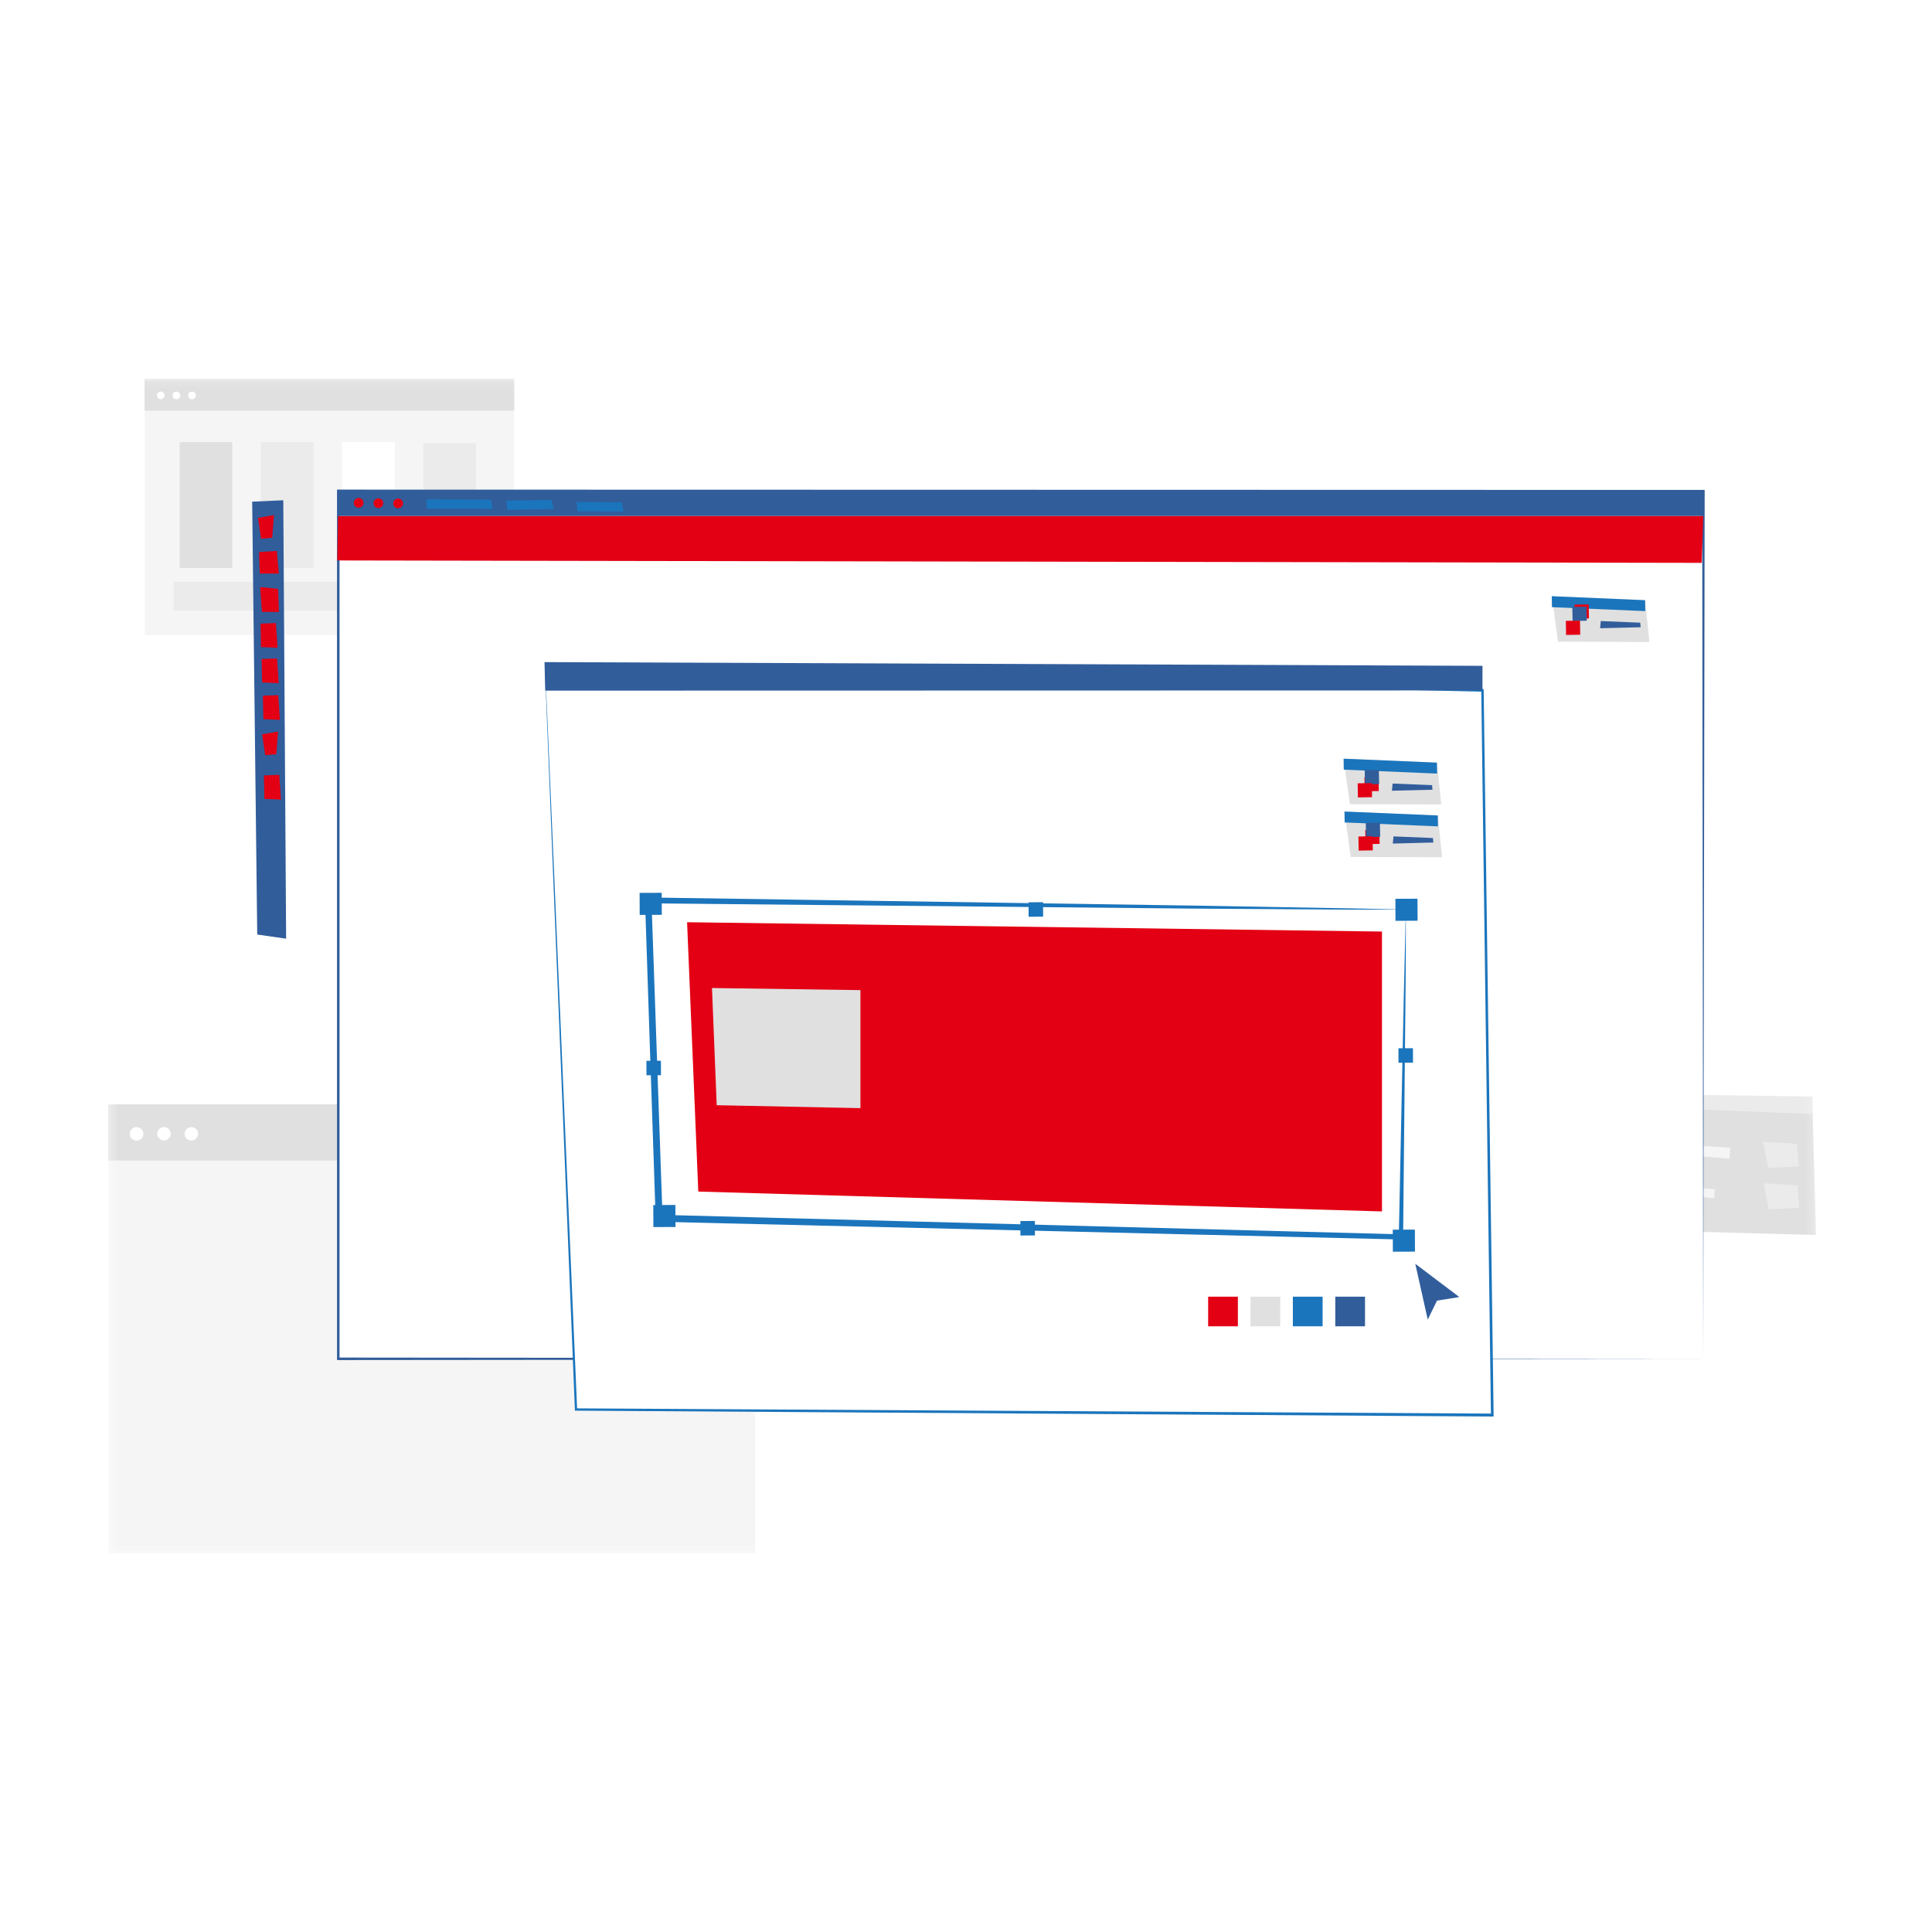 <svg width="220" height="220" viewBox="0 0 220 220" fill="none" xmlns="http://www.w3.org/2000/svg">
<rect x="0" y="0" width="220" height="220" fill="#333333" stroke="none"/>
<g clip-path="url(#clip0_2144_3715)">
<path d="M220 0H0V220H220V0Z" fill="white"/>
<mask id="mask0_2144_3715" style="mask-type:luminance" maskUnits="userSpaceOnUse" x="12" y="43" width="195" height="134">
<path d="M206.8 43.12H12.32V176.88H206.8V43.12Z" fill="white"/>
</mask>
<g mask="url(#mask0_2144_3715)">
<path d="M58.547 43.12H16.461V72.315H58.547V43.12Z" fill="#F5F5F5"/>
<path d="M58.547 43.12H16.461V46.768H58.547V43.12Z" fill="#E0E0E0"/>
<path d="M18.744 45.048C18.739 45.133 18.71 45.215 18.659 45.284C18.608 45.352 18.538 45.404 18.458 45.434C18.378 45.463 18.291 45.468 18.207 45.449C18.124 45.429 18.049 45.386 17.99 45.324C17.931 45.263 17.892 45.185 17.877 45.101C17.861 45.017 17.872 44.931 17.905 44.853C17.939 44.774 17.995 44.708 18.066 44.661C18.137 44.614 18.221 44.589 18.306 44.589C18.366 44.59 18.424 44.603 18.478 44.627C18.532 44.651 18.58 44.685 18.621 44.728C18.662 44.771 18.693 44.821 18.714 44.876C18.735 44.931 18.746 44.99 18.744 45.048Z" fill="white"/>
<path d="M20.53 45.048C20.526 45.135 20.497 45.218 20.447 45.289C20.396 45.359 20.325 45.413 20.244 45.444C20.163 45.474 20.074 45.48 19.989 45.462C19.905 45.443 19.827 45.399 19.767 45.337C19.707 45.274 19.666 45.196 19.651 45.11C19.635 45.025 19.645 44.937 19.679 44.858C19.713 44.778 19.77 44.71 19.842 44.662C19.915 44.614 19.999 44.589 20.086 44.589C20.206 44.592 20.32 44.642 20.403 44.728C20.486 44.814 20.532 44.929 20.53 45.048Z" fill="white"/>
<path d="M22.31 45.048C22.306 45.135 22.277 45.219 22.226 45.289C22.175 45.36 22.104 45.414 22.022 45.444C21.941 45.475 21.852 45.48 21.767 45.461C21.682 45.441 21.605 45.397 21.545 45.334C21.485 45.271 21.445 45.192 21.43 45.106C21.415 45.021 21.425 44.933 21.46 44.853C21.495 44.774 21.553 44.706 21.626 44.659C21.699 44.612 21.785 44.587 21.872 44.589C21.991 44.593 22.103 44.644 22.185 44.73C22.267 44.816 22.311 44.93 22.31 45.048Z" fill="white"/>
<path d="M26.457 50.344H20.458V64.679H26.457V50.344Z" fill="#E0E0E0"/>
<path d="M35.709 50.344H29.711V64.679H35.709V50.344Z" fill="#EBEBEB"/>
<path d="M44.956 50.344H38.957V64.679H44.956V50.344Z" fill="white"/>
<path d="M54.203 50.458H48.204V64.793H54.203V50.458Z" fill="#EBEBEB"/>
<path d="M56.114 66.261H19.763V69.539H56.114V66.261Z" fill="#EBEBEB"/>
<path d="M51.134 68.446L51.919 72.387L52.561 71.288L53.939 73.258L54.634 72.811L53.25 70.846L54.52 70.661L51.134 68.446Z" fill="#E0E0E0"/>
<path d="M86 125.762H12.32V176.88H86V125.762Z" fill="#F5F5F5"/>
<path d="M86 125.762H12.32V132.151H86V125.762Z" fill="#E0E0E0"/>
<path d="M16.323 129.141C16.317 129.292 16.267 129.438 16.178 129.561C16.089 129.684 15.966 129.778 15.824 129.832C15.682 129.884 15.528 129.896 15.38 129.862C15.232 129.828 15.097 129.752 14.992 129.643C14.887 129.533 14.816 129.396 14.79 129.246C14.763 129.098 14.781 128.945 14.841 128.806C14.901 128.667 15.001 128.549 15.128 128.466C15.255 128.383 15.404 128.34 15.556 128.341C15.659 128.343 15.761 128.366 15.855 128.407C15.95 128.448 16.035 128.508 16.106 128.582C16.177 128.657 16.233 128.744 16.27 128.84C16.308 128.936 16.326 129.038 16.323 129.141Z" fill="white"/>
<path d="M19.439 129.141C19.432 129.29 19.381 129.434 19.293 129.555C19.204 129.676 19.082 129.768 18.942 129.821C18.801 129.873 18.648 129.884 18.502 129.85C18.355 129.817 18.222 129.741 18.118 129.633C18.015 129.525 17.945 129.388 17.918 129.241C17.891 129.094 17.909 128.942 17.968 128.805C18.026 128.667 18.125 128.55 18.25 128.468C18.375 128.385 18.522 128.341 18.672 128.341C18.775 128.343 18.877 128.366 18.971 128.407C19.066 128.448 19.151 128.508 19.222 128.582C19.293 128.657 19.349 128.744 19.386 128.84C19.424 128.936 19.442 129.038 19.439 129.141Z" fill="white"/>
<path d="M22.555 129.141C22.549 129.29 22.497 129.434 22.409 129.555C22.321 129.676 22.199 129.768 22.058 129.821C21.917 129.873 21.764 129.884 21.618 129.85C21.472 129.817 21.338 129.741 21.235 129.633C21.131 129.525 21.061 129.388 21.035 129.241C21.008 129.094 21.025 128.942 21.084 128.805C21.143 128.667 21.241 128.55 21.366 128.468C21.491 128.385 21.638 128.341 21.788 128.341C21.892 128.343 21.993 128.366 22.087 128.407C22.182 128.448 22.267 128.508 22.338 128.582C22.41 128.657 22.465 128.744 22.503 128.84C22.54 128.936 22.558 129.038 22.555 129.141Z" fill="white"/>
<path d="M183.854 125.959V140.007L206.8 140.634L206.393 126.353L183.854 125.959Z" fill="#E0E0E0"/>
<path d="M183.854 125.959L183.836 124.556L206.41 124.861V126.855L183.854 125.959Z" fill="#EBEBEB"/>
<path d="M185.874 129.493L186.119 132.353L189.181 132.389L189.26 129.636L185.874 129.493Z" fill="#EBEBEB"/>
<path d="M190.428 131.452L190.266 130.258L197.056 130.693L196.924 131.93L190.428 131.452Z" fill="#F5F5F5"/>
<path d="M200.783 130.024L201.353 132.992L204.846 132.813L204.642 130.251L200.783 130.024Z" fill="#EBEBEB"/>
<path d="M185.921 134.21L186.167 137.07L189.229 137.106L189.307 134.353L185.921 134.21Z" fill="#EBEBEB"/>
<path d="M190.446 135.959L190.308 134.974L195.264 135.421L195.186 136.437L190.446 135.959Z" fill="#F5F5F5"/>
<path d="M200.831 134.741L201.394 137.709L204.889 137.53L204.684 134.968L200.831 134.741Z" fill="#EBEBEB"/>
<path d="M193.946 55.938H38.49V154.76H193.946V55.938Z" fill="white"/>
<path d="M193.952 154.759C193.952 153.762 193.904 116.293 193.832 55.938L193.952 56.064H38.508L38.664 55.908C38.664 90.966 38.664 124.364 38.664 154.73L38.52 154.587L193.976 154.73L38.52 154.873H38.376V154.73C38.376 124.364 38.376 90.966 38.376 55.908V55.753H38.544L193.988 55.789H194.114V55.956C193.999 116.293 193.952 153.762 193.952 154.759Z" fill="#315D9B"/>
<path d="M38.49 58.75L38.4 63.819L193.778 64.094L193.952 58.75H38.49Z" fill="#E30014"/>
<path d="M28.716 57.127L32.258 56.965L32.581 106.889L29.291 106.417L28.716 57.127Z" fill="#315D9B"/>
<path d="M29.375 58.965L29.729 61.348L30.999 61.234L31.197 58.661L29.375 58.965Z" fill="#E30014"/>
<path d="M29.843 83.611L30.196 85.993L31.467 85.88L31.664 83.306L29.843 83.611Z" fill="#E30014"/>
<path d="M29.501 62.864L31.52 62.733L31.748 65.312H29.579L29.501 62.864Z" fill="#E30014"/>
<path d="M29.669 71.013L31.419 70.948L31.61 73.766L29.723 73.682L29.669 71.013Z" fill="#E30014"/>
<path d="M29.789 75.044L31.545 74.978L31.736 77.796L29.849 77.712L29.789 75.044Z" fill="#E30014"/>
<path d="M29.933 79.223L31.682 79.157L31.874 81.975L29.992 81.891L29.933 79.223Z" fill="#E30014"/>
<path d="M30.052 88.297L31.802 88.232L31.994 91.05L30.106 90.966L30.052 88.297Z" fill="#E30014"/>
<path d="M29.621 66.846L31.664 67.049L31.76 69.688L29.825 69.67L29.621 66.846Z" fill="#E30014"/>
<path d="M193.946 55.938H38.49V58.751H193.946V55.938Z" fill="#315D9B"/>
<path d="M41.396 57.222C41.404 57.331 41.38 57.441 41.325 57.536C41.271 57.631 41.19 57.709 41.091 57.758C40.993 57.807 40.882 57.826 40.773 57.813C40.663 57.8 40.561 57.755 40.477 57.683C40.394 57.611 40.333 57.517 40.304 57.411C40.274 57.306 40.277 57.194 40.311 57.089C40.345 56.985 40.41 56.893 40.496 56.825C40.583 56.758 40.687 56.717 40.797 56.709C40.87 56.703 40.944 56.712 41.014 56.734C41.084 56.757 41.148 56.793 41.204 56.841C41.26 56.889 41.305 56.947 41.338 57.012C41.371 57.078 41.391 57.149 41.396 57.222Z" fill="#E30014"/>
<path d="M43.644 57.258C43.651 57.367 43.627 57.477 43.572 57.572C43.518 57.667 43.437 57.745 43.338 57.794C43.24 57.843 43.129 57.862 43.02 57.849C42.911 57.836 42.808 57.791 42.724 57.719C42.641 57.648 42.581 57.553 42.551 57.447C42.521 57.342 42.524 57.23 42.558 57.125C42.592 57.021 42.657 56.929 42.743 56.861C42.83 56.794 42.934 56.753 43.044 56.745C43.117 56.739 43.191 56.748 43.261 56.77C43.331 56.793 43.395 56.829 43.451 56.877C43.507 56.925 43.552 56.983 43.586 57.048C43.618 57.114 43.638 57.185 43.644 57.258Z" fill="#E30014"/>
<path d="M45.891 57.282C45.899 57.391 45.874 57.5 45.82 57.596C45.765 57.691 45.684 57.768 45.586 57.818C45.487 57.867 45.377 57.886 45.267 57.873C45.158 57.859 45.055 57.814 44.972 57.743C44.888 57.671 44.828 57.577 44.798 57.471C44.769 57.365 44.771 57.253 44.805 57.149C44.84 57.045 44.904 56.953 44.991 56.885C45.077 56.817 45.182 56.777 45.292 56.768C45.439 56.758 45.585 56.806 45.697 56.903C45.809 56.999 45.879 57.135 45.891 57.282Z" fill="#E30014"/>
<path d="M48.534 56.864L48.618 57.926L56.102 57.938L55.899 56.887L48.534 56.864Z" fill="#1B75BC"/>
<path d="M57.649 57.013L57.792 58.07L63.036 57.962L62.814 56.923L57.649 57.013Z" fill="#1B75BC"/>
<path d="M65.643 57.156L65.757 58.213L71 58.249L70.802 57.198L65.643 57.156Z" fill="#1B75BC"/>
<path d="M62.065 76.243L65.589 160.503L169.927 161.124L168.812 78.62L62.065 76.243Z" fill="white"/>
<path d="M62.071 76.255H62.562H64.043L69.808 76.369L91.639 76.816L168.818 78.464H168.95V78.643C169.285 103.212 169.669 131.23 170.077 160.838V161.303H169.915L65.589 160.634H65.463V160.509C64.426 135.081 63.569 114.006 62.97 99.277C62.676 91.934 62.449 86.142 62.293 82.238C62.215 80.285 62.155 78.781 62.119 77.766C62.083 76.751 62.071 76.243 62.071 76.243C62.071 76.243 62.101 76.775 62.149 77.796C62.197 78.817 62.263 80.321 62.353 82.291C62.52 86.226 62.772 91.999 63.096 99.355C63.725 114.066 64.63 135.111 65.721 160.497L65.589 160.372L169.933 160.969L169.771 161.124V160.819C169.376 131.206 169.004 103.193 168.675 78.626L168.812 78.763L91.728 76.972L69.868 76.452L64.073 76.303L62.58 76.255H62.071Z" fill="#1B75BC"/>
<path d="M62.005 75.396L62.083 78.643L168.812 78.62V75.82L62.005 75.396Z" fill="#315D9B"/>
<path d="M152.998 86.393L153.711 91.569L164.12 91.605L163.623 86.841L152.998 86.393Z" fill="#E0E0E0"/>
<path d="M153.016 87.641L163.646 88.089L163.623 86.841L152.998 86.393L153.016 87.641Z" fill="#1B75BC"/>
<path d="M156.98 88.472L155.367 88.498L155.394 90.104L157.006 90.078L156.98 88.472Z" fill="#E30014"/>
<path d="M157.012 87.672L155.401 87.704L155.433 89.31L157.045 89.278L157.012 87.672Z" fill="#315D9B"/>
<path d="M156.212 89.17L154.6 89.197L154.626 90.803L156.239 90.776L156.212 89.17Z" fill="#E30014"/>
<path d="M158.577 89.223L158.505 90.041L163.119 89.927L163.072 89.408L158.577 89.223Z" fill="#315D9B"/>
<path d="M153.1 92.411L153.807 97.581L164.216 97.618L163.725 92.859L153.1 92.411Z" fill="#E0E0E0"/>
<path d="M153.117 93.653L163.742 94.101L163.725 92.859L153.1 92.411L153.117 93.653Z" fill="#1B75BC"/>
<path d="M157.073 94.487L155.461 94.514L155.487 96.12L157.099 96.093L157.073 94.487Z" fill="#E30014"/>
<path d="M157.133 93.682L155.521 93.715L155.553 95.32L157.165 95.288L157.133 93.682Z" fill="#315D9B"/>
<path d="M156.298 95.227L154.686 95.253L154.713 96.859L156.325 96.832L156.298 95.227Z" fill="#E30014"/>
<path d="M158.679 95.242L158.601 96.059L163.221 95.939L163.168 95.426L158.679 95.242Z" fill="#315D9B"/>
<path d="M75.349 101.664L72.832 101.674L72.843 104.182L75.36 104.172L75.349 101.664Z" fill="#1B75BC"/>
<path d="M161.412 102.338L158.895 102.348L158.905 104.856L161.423 104.845L161.412 102.338Z" fill="#1B75BC"/>
<path d="M161.115 140.018L158.598 140.028L158.608 142.535L161.125 142.525L161.115 140.018Z" fill="#1B75BC"/>
<path d="M76.907 137.21L74.39 137.221L74.401 139.729L76.918 139.718L76.907 137.21Z" fill="#1B75BC"/>
<path d="M118.783 104.385L118.776 102.736L117.123 102.743L117.13 104.391L118.783 104.385Z" fill="#1B75BC"/>
<path d="M75.268 122.437L75.261 120.79L73.607 120.797L73.614 122.444L75.268 122.437Z" fill="#1B75BC"/>
<path d="M160.903 121.01L160.896 119.361L159.242 119.368L159.249 121.017L160.903 121.01Z" fill="#1B75BC"/>
<path d="M117.851 140.681L117.844 139.033L116.19 139.04L116.197 140.688L117.851 140.681Z" fill="#1B75BC"/>
<path d="M160.165 103.582H159.728H158.469H153.639L135.661 103.462L73.823 102.866L74.182 102.495C74.578 113.66 74.997 125.78 75.435 138.318V138.688L75.069 138.33L159.566 140.556L159.284 140.819C159.524 129.338 159.716 120.048 159.848 113.612C159.925 110.388 159.985 107.881 160.027 106.168C160.027 105.313 160.075 104.663 160.087 104.215C160.087 103.994 160.087 103.833 160.087 103.707C160.087 103.582 160.087 103.535 160.087 103.528C160.104 103.739 160.104 103.951 160.087 104.161V106.108C160.087 107.809 160.087 110.287 160.046 113.499C159.98 119.97 159.89 129.32 159.775 140.867V141.141H159.5L75.003 139.124H74.65V138.772C74.65 138.646 74.65 138.521 74.65 138.395C74.224 125.858 73.811 113.714 73.451 102.573V102.197H73.823L135.912 103.122L153.807 103.439L158.559 103.54L159.758 103.582C159.893 103.57 160.03 103.57 160.165 103.582Z" fill="#1B75BC"/>
<path d="M161.16 143.906L162.58 150.264L163.635 148.103L166.176 147.697L161.16 143.906Z" fill="#315D9B"/>
<path d="M140.958 147.655H137.573V151.028H140.958V147.655Z" fill="#E30014"/>
<path d="M145.783 147.655H142.397V151.028H145.783V147.655Z" fill="#E0E0E0"/>
<path d="M150.607 147.655H147.221V151.028H150.607V147.655Z" fill="#1B75BC"/>
<path d="M155.437 147.655H152.051V151.028H155.437V147.655Z" fill="#315D9B"/>
<path d="M157.367 137.947L79.516 135.685L78.239 105.015L157.367 106.078V137.947Z" fill="#E30014"/>
<path d="M97.979 126.186L81.613 125.851L81.074 112.508L97.979 112.747V126.186Z" fill="#E0E0E0"/>
<path d="M176.705 67.891L177.412 73.067L187.821 73.103L187.33 68.345L176.705 67.891Z" fill="#E0E0E0"/>
<path d="M176.722 69.139L187.348 69.587L187.33 68.345L176.705 67.891L176.722 69.139Z" fill="#1B75BC"/>
<path d="M180.906 68.818L179.294 68.85L179.326 70.456L180.938 70.424L180.906 68.818Z" fill="#E30014"/>
<path d="M180.653 69.08L179.042 69.112L179.074 70.717L180.686 70.685L180.653 69.08Z" fill="#315D9B"/>
<path d="M179.917 70.672L178.305 70.698L178.331 72.304L179.943 72.278L179.917 70.672Z" fill="#E30014"/>
<path d="M182.284 70.721L182.212 71.539L186.827 71.425L186.773 70.906L182.284 70.721Z" fill="#315D9B"/>
</g>
</g>
<defs>
<clipPath id="clip0_2144_3715">
<rect width="220" height="220" fill="white"/>
</clipPath>
</defs>
</svg>
